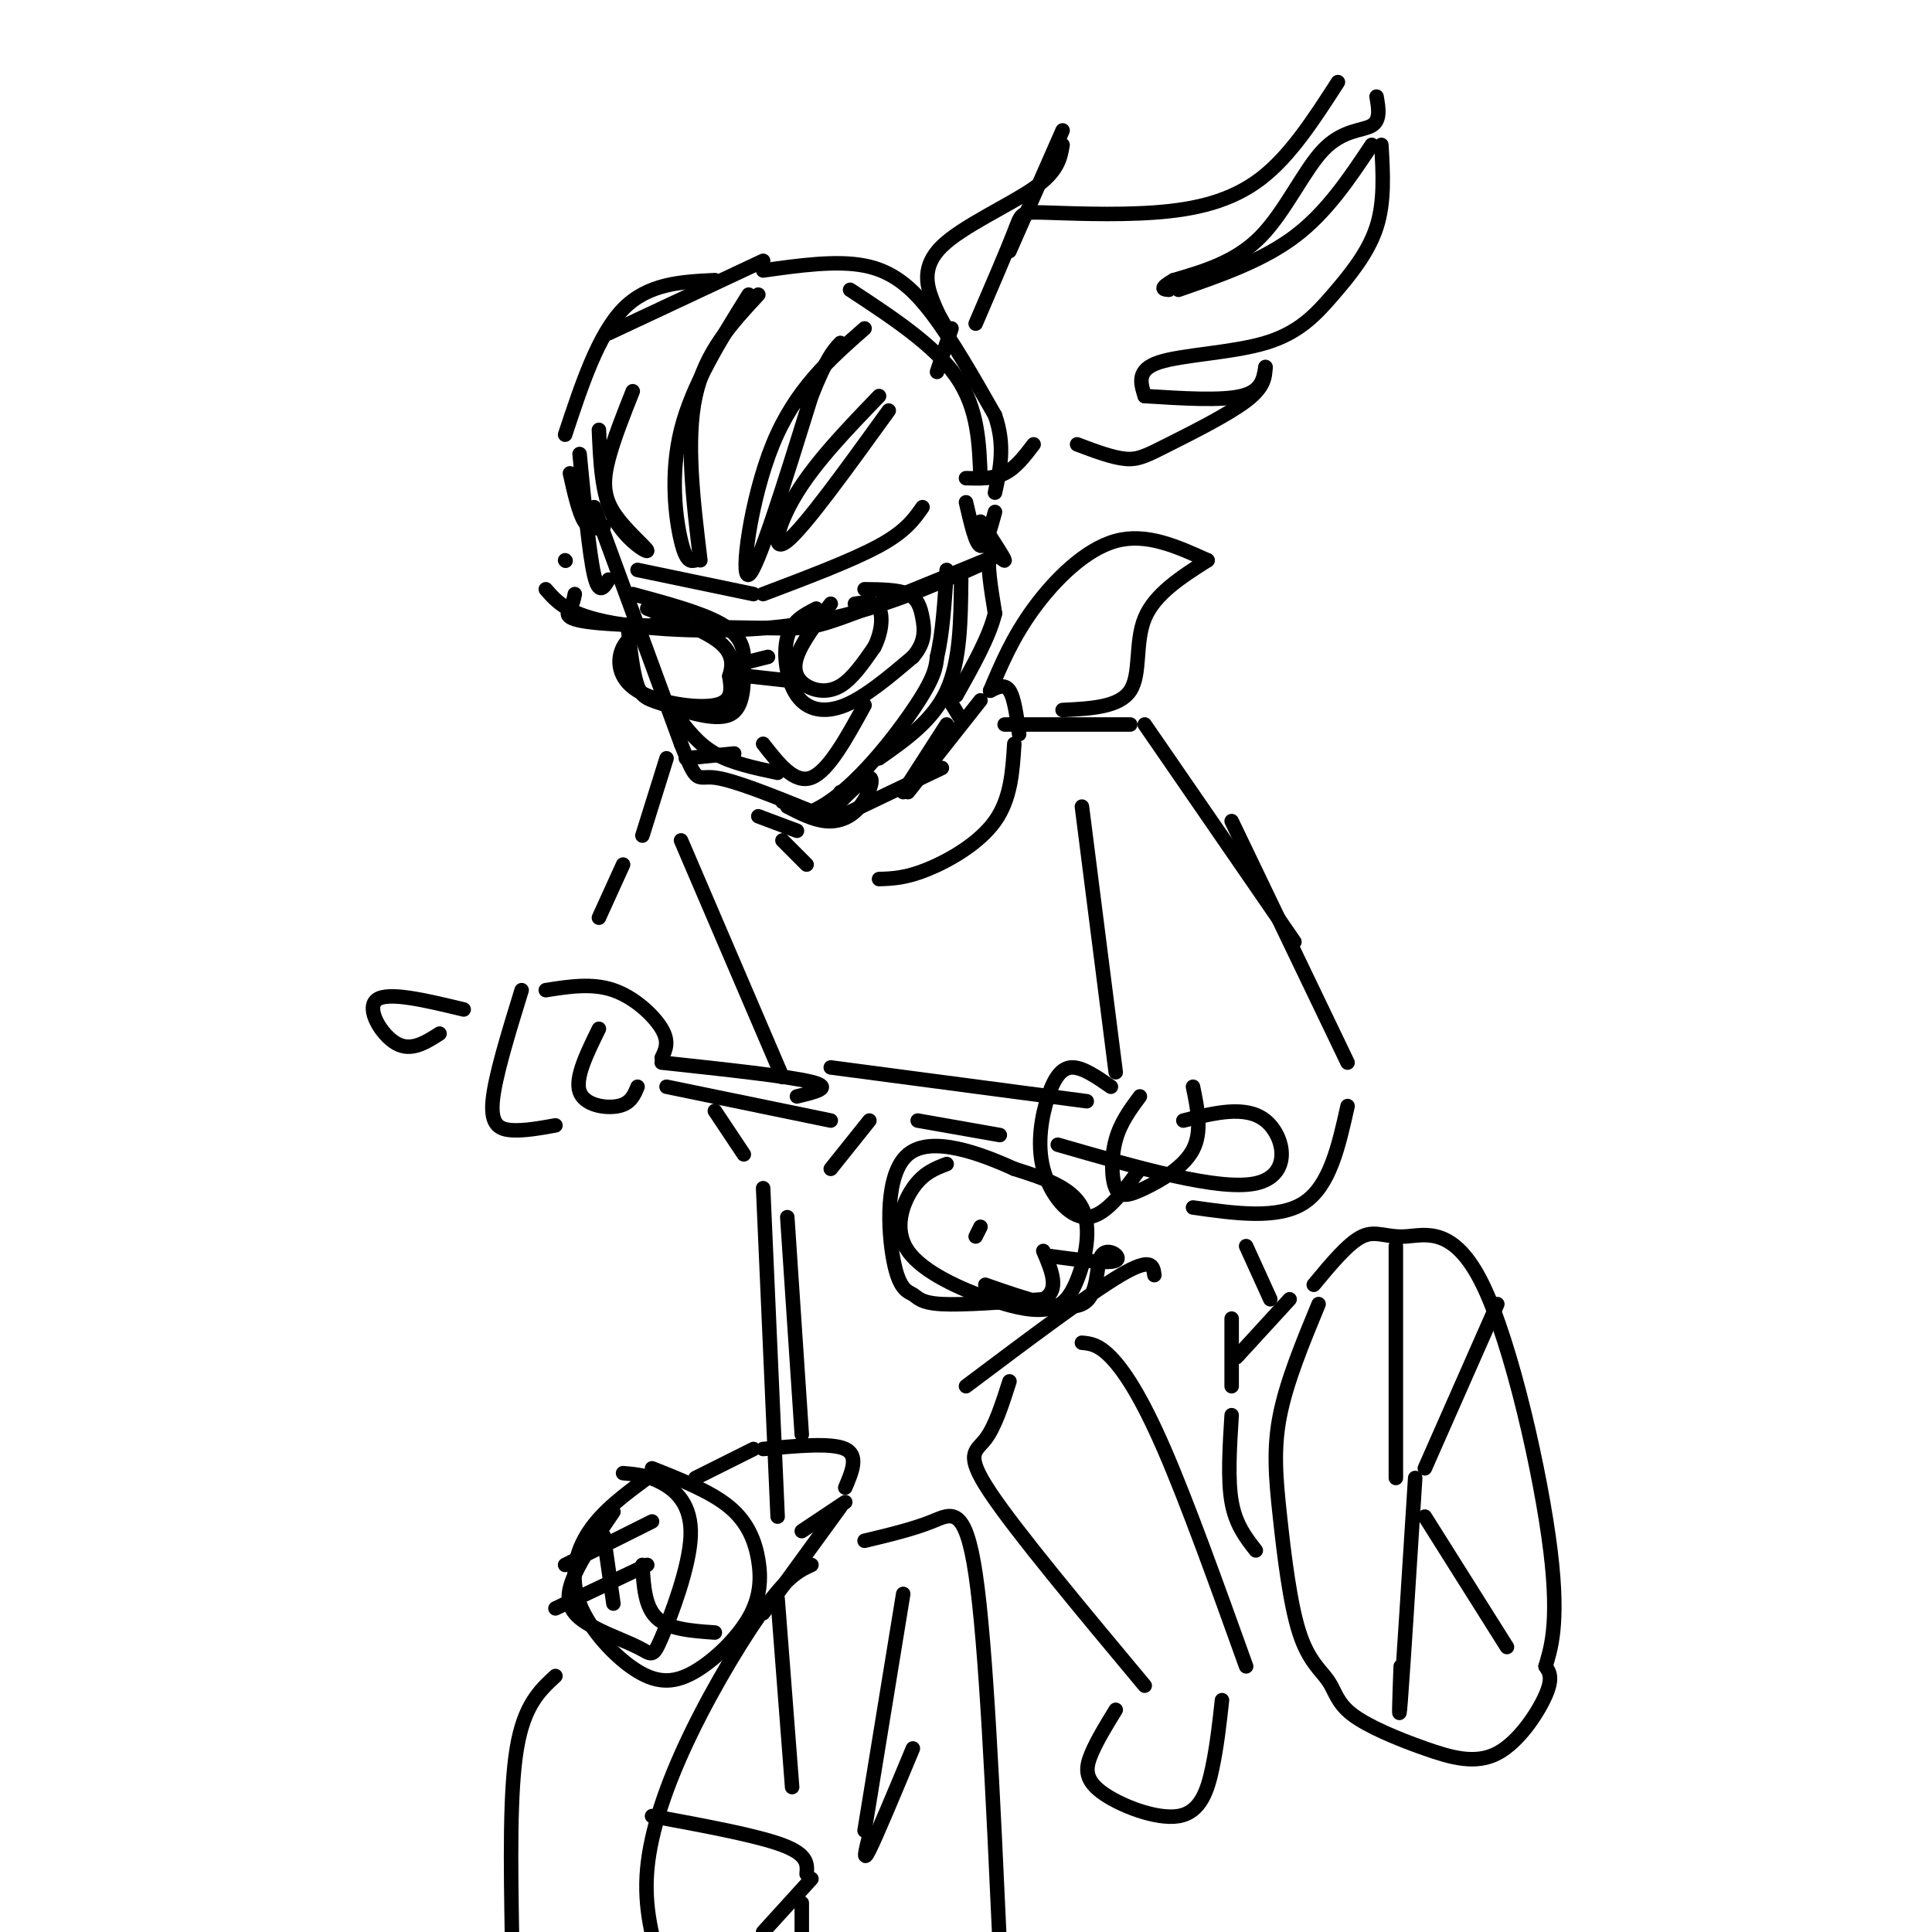 <svg viewBox='0 0 400 400' version='1.1' xmlns='http://www.w3.org/2000/svg' xmlns:xlink='http://www.w3.org/1999/xlink'><g fill='none' stroke='rgb(0,0,0)' stroke-width='3' stroke-linecap='round' stroke-linejoin='round'><path d='M123,105c0.000,0.000 18.000,49.000 18,49'/><path d='M141,154c3.467,8.867 3.133,6.533 7,7c3.867,0.467 11.933,3.733 20,7'/><path d='M168,168c7.556,-3.089 16.444,-14.311 21,-21c4.556,-6.689 4.778,-8.844 5,-11'/><path d='M194,136c1.167,-4.833 1.583,-11.417 2,-18'/><path d='M130,130c0.536,4.744 1.071,9.488 2,12c0.929,2.512 2.250,2.792 6,4c3.750,1.208 9.929,3.345 13,2c3.071,-1.345 3.036,-6.173 3,-11'/><path d='M154,137c0.156,-3.222 -0.956,-5.778 -5,-8c-4.044,-2.222 -11.022,-4.111 -18,-6'/><path d='M169,126c-2.548,1.298 -5.095,2.595 -6,6c-0.905,3.405 -0.167,8.917 2,12c2.167,3.083 5.762,3.738 10,2c4.238,-1.738 9.119,-5.869 14,-10'/><path d='M189,136c2.690,-3.071 2.417,-5.750 2,-8c-0.417,-2.250 -0.976,-4.071 -3,-5c-2.024,-0.929 -5.512,-0.964 -9,-1'/><path d='M172,125c-3.018,4.018 -6.036,8.036 -7,11c-0.964,2.964 0.125,4.875 2,6c1.875,1.125 4.536,1.464 7,0c2.464,-1.464 4.732,-4.732 7,-8'/><path d='M181,134c1.533,-2.978 1.867,-6.422 1,-8c-0.867,-1.578 -2.933,-1.289 -5,-1'/><path d='M136,129c-2.839,1.220 -5.679,2.440 -7,5c-1.321,2.560 -1.125,6.458 3,9c4.125,2.542 12.179,3.726 16,3c3.821,-0.726 3.411,-3.363 3,-6'/><path d='M151,140c0.689,-2.178 0.911,-4.622 -2,-7c-2.911,-2.378 -8.956,-4.689 -15,-7'/><path d='M155,137c0.000,0.000 4.000,-1.000 4,-1'/><path d='M155,140c0.000,0.000 9.000,1.000 9,1'/><path d='M158,154c3.250,4.167 6.500,8.333 10,7c3.500,-1.333 7.250,-8.167 11,-15'/><path d='M119,123c-0.190,0.955 -0.380,1.911 -1,3c-0.620,1.089 -1.671,2.313 6,3c7.671,0.687 24.065,0.839 33,1c8.935,0.161 10.410,0.332 17,-2c6.590,-2.332 18.295,-7.166 30,-12'/><path d='M205,116c-11.911,5.333 -23.822,10.667 -38,13c-14.178,2.333 -30.622,1.667 -40,0c-9.378,-1.667 -11.689,-4.333 -14,-7'/><path d='M117,116c0.000,0.000 0.100,0.100 0.1,0.1'/><path d='M126,120c-1.000,1.667 -2.000,3.333 -3,-1c-1.000,-4.333 -2.000,-14.667 -3,-25'/><path d='M155,61c-5.844,9.356 -11.689,18.711 -14,28c-2.311,9.289 -1.089,18.511 0,23c1.089,4.489 2.044,4.244 3,4'/><path d='M145,116c-1.500,-12.417 -3.000,-24.833 -1,-34c2.000,-9.167 7.500,-15.083 13,-21'/><path d='M179,68c-7.178,6.311 -14.356,12.622 -19,24c-4.644,11.378 -6.756,27.822 -5,27c1.756,-0.822 7.378,-18.911 13,-37'/><path d='M168,82c3.167,-8.000 4.583,-9.500 6,-11'/><path d='M182,82c-6.489,6.733 -12.978,13.467 -17,20c-4.022,6.533 -5.578,12.867 -2,10c3.578,-2.867 12.289,-14.933 21,-27'/><path d='M131,81c-1.963,4.941 -3.927,9.882 -5,14c-1.073,4.118 -1.257,7.413 1,11c2.257,3.587 6.954,7.466 7,8c0.046,0.534 -4.558,-2.276 -7,-7c-2.442,-4.724 -2.721,-11.362 -3,-18'/><path d='M118,98c0.917,4.083 1.833,8.167 3,10c1.167,1.833 2.583,1.417 4,1'/><path d='M132,118c0.000,0.000 24.000,5.000 24,5'/><path d='M158,123c9.250,-3.500 18.500,-7.000 24,-10c5.500,-3.000 7.250,-5.500 9,-8'/><path d='M200,104c1.000,4.333 2.000,8.667 3,9c1.000,0.333 2.000,-3.333 3,-7'/><path d='M203,99c-0.250,-7.250 -0.500,-14.500 -5,-21c-4.500,-6.500 -13.250,-12.250 -22,-18'/><path d='M158,54c0.000,0.000 -32.000,15.000 -32,15'/><path d='M117,90c3.417,-10.333 6.833,-20.667 12,-26c5.167,-5.333 12.083,-5.667 19,-6'/><path d='M158,56c7.600,-1.067 15.200,-2.133 21,-1c5.800,1.133 9.800,4.467 14,10c4.200,5.533 8.600,13.267 13,21'/><path d='M206,86c2.167,6.167 1.083,11.083 0,16'/><path d='M199,120c-0.083,8.417 -0.167,16.833 -3,23c-2.833,6.167 -8.417,10.083 -14,14'/><path d='M163,167c2.696,1.387 5.393,2.774 8,3c2.607,0.226 5.125,-0.708 7,-3c1.875,-2.292 3.107,-5.940 2,-6c-1.107,-0.060 -4.554,3.470 -8,7'/><path d='M172,168c-3.000,0.833 -6.500,-0.583 -10,-2'/><path d='M140,148c2.250,3.000 4.500,6.000 8,8c3.500,2.000 8.250,3.000 13,4'/><path d='M203,108c2.467,3.756 4.933,7.511 5,8c0.067,0.489 -2.267,-2.289 -3,-1c-0.733,1.289 0.133,6.644 1,12'/><path d='M206,127c-1.167,4.833 -4.583,10.917 -8,17'/><path d='M202,67c3.249,-7.553 6.498,-15.107 8,-19c1.502,-3.893 1.258,-4.126 6,-4c4.742,0.126 14.469,0.611 23,0c8.531,-0.611 15.866,-2.317 22,-7c6.134,-4.683 11.067,-12.341 16,-20'/><path d='M285,20c0.429,2.452 0.857,4.905 -1,6c-1.857,1.095 -6.000,0.833 -10,5c-4.000,4.167 -7.857,12.762 -13,18c-5.143,5.238 -11.571,7.119 -18,9'/><path d='M243,58c-3.167,1.833 -2.083,1.917 -1,2'/><path d='M244,60c8.667,-3.000 17.333,-6.000 24,-11c6.667,-5.000 11.333,-12.000 16,-19'/><path d='M286,30c0.343,5.882 0.686,11.764 -1,17c-1.686,5.236 -5.400,9.826 -9,14c-3.600,4.174 -7.085,7.931 -14,10c-6.915,2.069 -17.262,2.448 -22,4c-4.738,1.552 -3.869,4.276 -3,7'/><path d='M237,82c7.917,0.500 15.833,1.000 20,0c4.167,-1.000 4.583,-3.500 5,-6'/><path d='M262,76c-0.089,2.048 -0.179,4.095 -4,7c-3.821,2.905 -11.375,6.667 -16,9c-4.625,2.333 -6.321,3.238 -9,3c-2.679,-0.238 -6.339,-1.619 -10,-3'/><path d='M214,92c-1.833,2.417 -3.667,4.833 -6,6c-2.333,1.167 -5.167,1.083 -8,1'/><path d='M194,77c0.000,0.000 3.000,-9.000 3,-9'/><path d='M196,68c-0.964,-1.595 -1.929,-3.190 -3,-6c-1.071,-2.810 -2.250,-6.833 2,-11c4.250,-4.167 13.929,-8.476 19,-12c5.071,-3.524 5.536,-6.262 6,-9'/><path d='M220,27c0.000,0.000 -11.000,25.000 -11,25'/><path d='M196,144c0.000,0.000 3.000,5.000 3,5'/><path d='M174,164c0.000,0.000 0.100,0.100 0.1,0.1'/><path d='M196,150c0.000,0.000 -9.000,14.000 -9,14'/><path d='M188,164c0.000,0.000 15.000,-19.000 15,-19'/><path d='M205,143c1.500,-0.750 3.000,-1.500 4,0c1.000,1.500 1.500,5.250 2,9'/><path d='M210,154c-0.356,5.689 -0.711,11.378 -4,16c-3.289,4.622 -9.511,8.178 -14,10c-4.489,1.822 -7.244,1.911 -10,2'/><path d='M167,179c0.000,0.000 -5.000,-5.000 -5,-5'/><path d='M157,169c0.000,0.000 8.000,3.000 8,3'/><path d='M172,170c0.000,0.000 23.000,-11.000 23,-11'/><path d='M205,143c2.333,-5.533 4.667,-11.067 9,-17c4.333,-5.933 10.667,-12.267 17,-14c6.333,-1.733 12.667,1.133 19,4'/><path d='M250,116c-5.467,3.489 -10.933,6.978 -13,12c-2.067,5.022 -0.733,11.578 -3,15c-2.267,3.422 -8.133,3.711 -14,4'/><path d='M230,225c-2.900,-2.011 -5.799,-4.022 -8,-4c-2.201,0.022 -3.703,2.078 -5,6c-1.297,3.922 -2.388,9.710 -1,15c1.388,5.290 5.254,10.083 9,10c3.746,-0.083 7.373,-5.041 11,-10'/><path d='M236,227c-2.011,2.715 -4.022,5.429 -5,9c-0.978,3.571 -0.922,7.998 0,10c0.922,2.002 2.710,1.577 6,0c3.290,-1.577 8.083,-4.308 10,-8c1.917,-3.692 0.959,-8.346 0,-13'/><path d='M108,205c-2.778,9.022 -5.556,18.044 -6,23c-0.444,4.956 1.444,5.844 4,6c2.556,0.156 5.778,-0.422 9,-1'/><path d='M124,213c-2.489,5.067 -4.978,10.133 -4,13c0.978,2.867 5.422,3.533 8,3c2.578,-0.533 3.289,-2.267 4,-4'/><path d='M137,219c0.800,-1.644 1.600,-3.289 0,-6c-1.600,-2.711 -5.600,-6.489 -10,-8c-4.400,-1.511 -9.200,-0.756 -14,0'/><path d='M137,220c13.167,1.417 26.333,2.833 31,4c4.667,1.167 0.833,2.083 -3,3'/><path d='M138,225c0.000,0.000 34.000,7.000 34,7'/><path d='M172,221c0.000,0.000 53.000,7.000 53,7'/><path d='M190,232c0.000,0.000 17.000,3.000 17,3'/><path d='M245,232c6.489,-1.622 12.978,-3.244 17,0c4.022,3.244 5.578,11.356 -2,13c-7.578,1.644 -24.289,-3.178 -41,-8'/><path d='M96,209c-7.844,-1.889 -15.689,-3.778 -18,-2c-2.311,1.778 0.911,7.222 4,9c3.089,1.778 6.044,-0.111 9,-2'/><path d='M196,241c-2.416,0.923 -4.832,1.846 -7,5c-2.168,3.154 -4.087,8.540 -1,13c3.087,4.460 11.181,7.993 17,10c5.819,2.007 9.364,2.486 12,2c2.636,-0.486 4.364,-1.939 6,-6c1.636,-4.061 3.182,-10.732 1,-15c-2.182,-4.268 -8.091,-6.134 -14,-8'/><path d='M210,242c-6.909,-3.148 -17.183,-7.018 -22,-3c-4.817,4.018 -4.178,15.922 -3,22c1.178,6.078 2.894,6.329 4,7c1.106,0.671 1.602,1.763 6,2c4.398,0.237 12.699,-0.382 21,-1'/><path d='M216,269c3.500,-1.833 1.750,-5.917 0,-10'/><path d='M202,256c0.000,0.000 1.000,-2.000 1,-2'/><path d='M204,266c8.173,2.857 16.345,5.714 20,4c3.655,-1.714 2.792,-8.000 4,-10c1.208,-2.000 4.488,0.286 3,1c-1.488,0.714 -7.744,-0.143 -14,-1'/><path d='M148,230c0.000,0.000 6.000,9.000 6,9'/><path d='M180,232c0.000,0.000 -8.000,10.000 -8,10'/><path d='M158,246c0.000,0.000 3.000,68.000 3,68'/><path d='M163,252c0.000,0.000 3.000,45.000 3,45'/><path d='M208,150c0.000,0.000 26.000,0.000 26,0'/><path d='M237,150c0.000,0.000 31.000,45.000 31,45'/><path d='M255,170c0.000,0.000 24.000,50.000 24,50'/><path d='M279,229c-1.833,8.250 -3.667,16.500 -9,20c-5.333,3.500 -14.167,2.250 -23,1'/><path d='M152,156c0.000,0.000 -10.000,1.000 -10,1'/><path d='M138,157c0.000,0.000 -5.000,16.000 -5,16'/><path d='M129,179c0.000,0.000 -5.000,11.000 -5,11'/><path d='M134,306c-4.556,3.357 -9.113,6.714 -12,11c-2.887,4.286 -4.105,9.502 -2,15c2.105,5.498 7.535,11.278 12,14c4.465,2.722 7.967,2.387 12,0c4.033,-2.387 8.596,-6.825 11,-11c2.404,-4.175 2.647,-8.085 2,-12c-0.647,-3.915 -2.185,-7.833 -6,-11c-3.815,-3.167 -9.908,-5.584 -16,-8'/><path d='M127,313c-3.155,4.634 -6.311,9.268 -8,13c-1.689,3.732 -1.912,6.563 1,9c2.912,2.437 8.960,4.482 12,6c3.040,1.518 3.073,2.510 5,-2c1.927,-4.510 5.750,-14.522 6,-21c0.250,-6.478 -3.071,-9.422 -6,-11c-2.929,-1.578 -5.464,-1.789 -8,-2'/><path d='M144,306c0.000,0.000 12.000,-6.000 12,-6'/><path d='M158,300c7.083,-0.667 14.167,-1.333 17,0c2.833,1.333 1.417,4.667 0,8'/><path d='M117,324c0.000,0.000 18.000,-9.000 18,-9'/><path d='M115,333c0.000,0.000 19.000,-9.000 19,-9'/><path d='M125,318c0.000,0.000 2.000,14.000 2,14'/><path d='M133,324c0.250,4.333 0.500,8.667 3,11c2.500,2.333 7.250,2.667 12,3'/><path d='M158,334c0.000,0.000 16.000,-22.000 16,-22'/><path d='M175,311c0.000,0.000 -9.000,6.000 -9,6'/><path d='M115,347c-3.250,3.000 -6.500,6.000 -8,15c-1.500,9.000 -1.250,24.000 -1,39'/><path d='M168,324c-2.280,1.036 -4.560,2.071 -9,8c-4.440,5.929 -11.042,16.750 -16,27c-4.958,10.250 -8.274,19.929 -9,28c-0.726,8.071 1.137,14.536 3,21'/><path d='M179,319c5.022,-1.200 10.044,-2.400 14,-4c3.956,-1.600 6.844,-3.600 9,11c2.156,14.600 3.578,45.800 5,77'/><path d='M179,379c0.000,0.000 8.000,-49.000 8,-49'/><path d='M180,380c-0.750,3.000 -1.500,6.000 0,3c1.500,-3.000 5.250,-12.000 9,-21'/><path d='M164,370c0.000,0.000 -3.000,-39.000 -3,-39'/><path d='M167,388c0.167,-2.000 0.333,-4.000 -5,-6c-5.333,-2.000 -16.167,-4.000 -27,-6'/><path d='M168,389c0.000,0.000 -10.000,11.000 -10,11'/><path d='M166,394c0.000,0.000 0.000,9.000 0,9'/><path d='M141,174c0.000,0.000 21.000,49.000 21,49'/><path d='M224,167c0.000,0.000 7.000,55.000 7,55'/><path d='M258,258c0.000,0.000 5.000,11.000 5,11'/><path d='M239,264c-0.250,-1.917 -0.500,-3.833 -7,0c-6.500,3.833 -19.250,13.417 -32,23'/><path d='M255,273c0.000,0.000 0.000,14.000 0,14'/><path d='M209,286c-1.511,4.733 -3.022,9.467 -5,12c-1.978,2.533 -4.422,2.867 1,11c5.422,8.133 18.711,24.067 32,40'/><path d='M224,278c1.689,0.156 3.378,0.311 6,3c2.622,2.689 6.178,7.911 11,19c4.822,11.089 10.911,28.044 17,45'/><path d='M231,354c-1.907,3.107 -3.815,6.214 -5,9c-1.185,2.786 -1.648,5.252 2,8c3.648,2.748 11.405,5.778 16,5c4.595,-0.778 6.027,-5.365 7,-10c0.973,-4.635 1.486,-9.317 2,-14'/><path d='M273,270c-3.305,8.001 -6.609,16.003 -8,23c-1.391,6.997 -0.868,12.990 0,21c0.868,8.010 2.082,18.038 4,24c1.918,5.962 4.540,7.859 6,10c1.460,2.141 1.759,4.527 5,7c3.241,2.473 9.426,5.034 15,7c5.574,1.966 10.539,3.337 15,1c4.461,-2.337 8.417,-8.382 10,-12c1.583,-3.618 0.791,-4.809 0,-6'/><path d='M320,345c0.846,-3.180 2.962,-8.131 1,-24c-1.962,-15.869 -8.000,-42.656 -14,-55c-6.000,-12.344 -11.962,-10.247 -16,-10c-4.038,0.247 -6.154,-1.358 -9,0c-2.846,1.358 -6.423,5.679 -10,10'/><path d='M267,269c0.000,0.000 -11.000,12.000 -11,12'/><path d='M255,293c-0.417,6.667 -0.833,13.333 0,18c0.833,4.667 2.917,7.333 5,10'/><path d='M289,306c0.000,0.000 0.000,-48.000 0,-48'/><path d='M295,304c0.000,0.000 15.000,-34.000 15,-34'/><path d='M295,314c0.000,0.000 17.000,27.000 17,27'/><path d='M293,306c-1.250,19.750 -2.500,39.500 -3,46c-0.500,6.500 -0.250,-0.250 0,-7'/></g>
</svg>